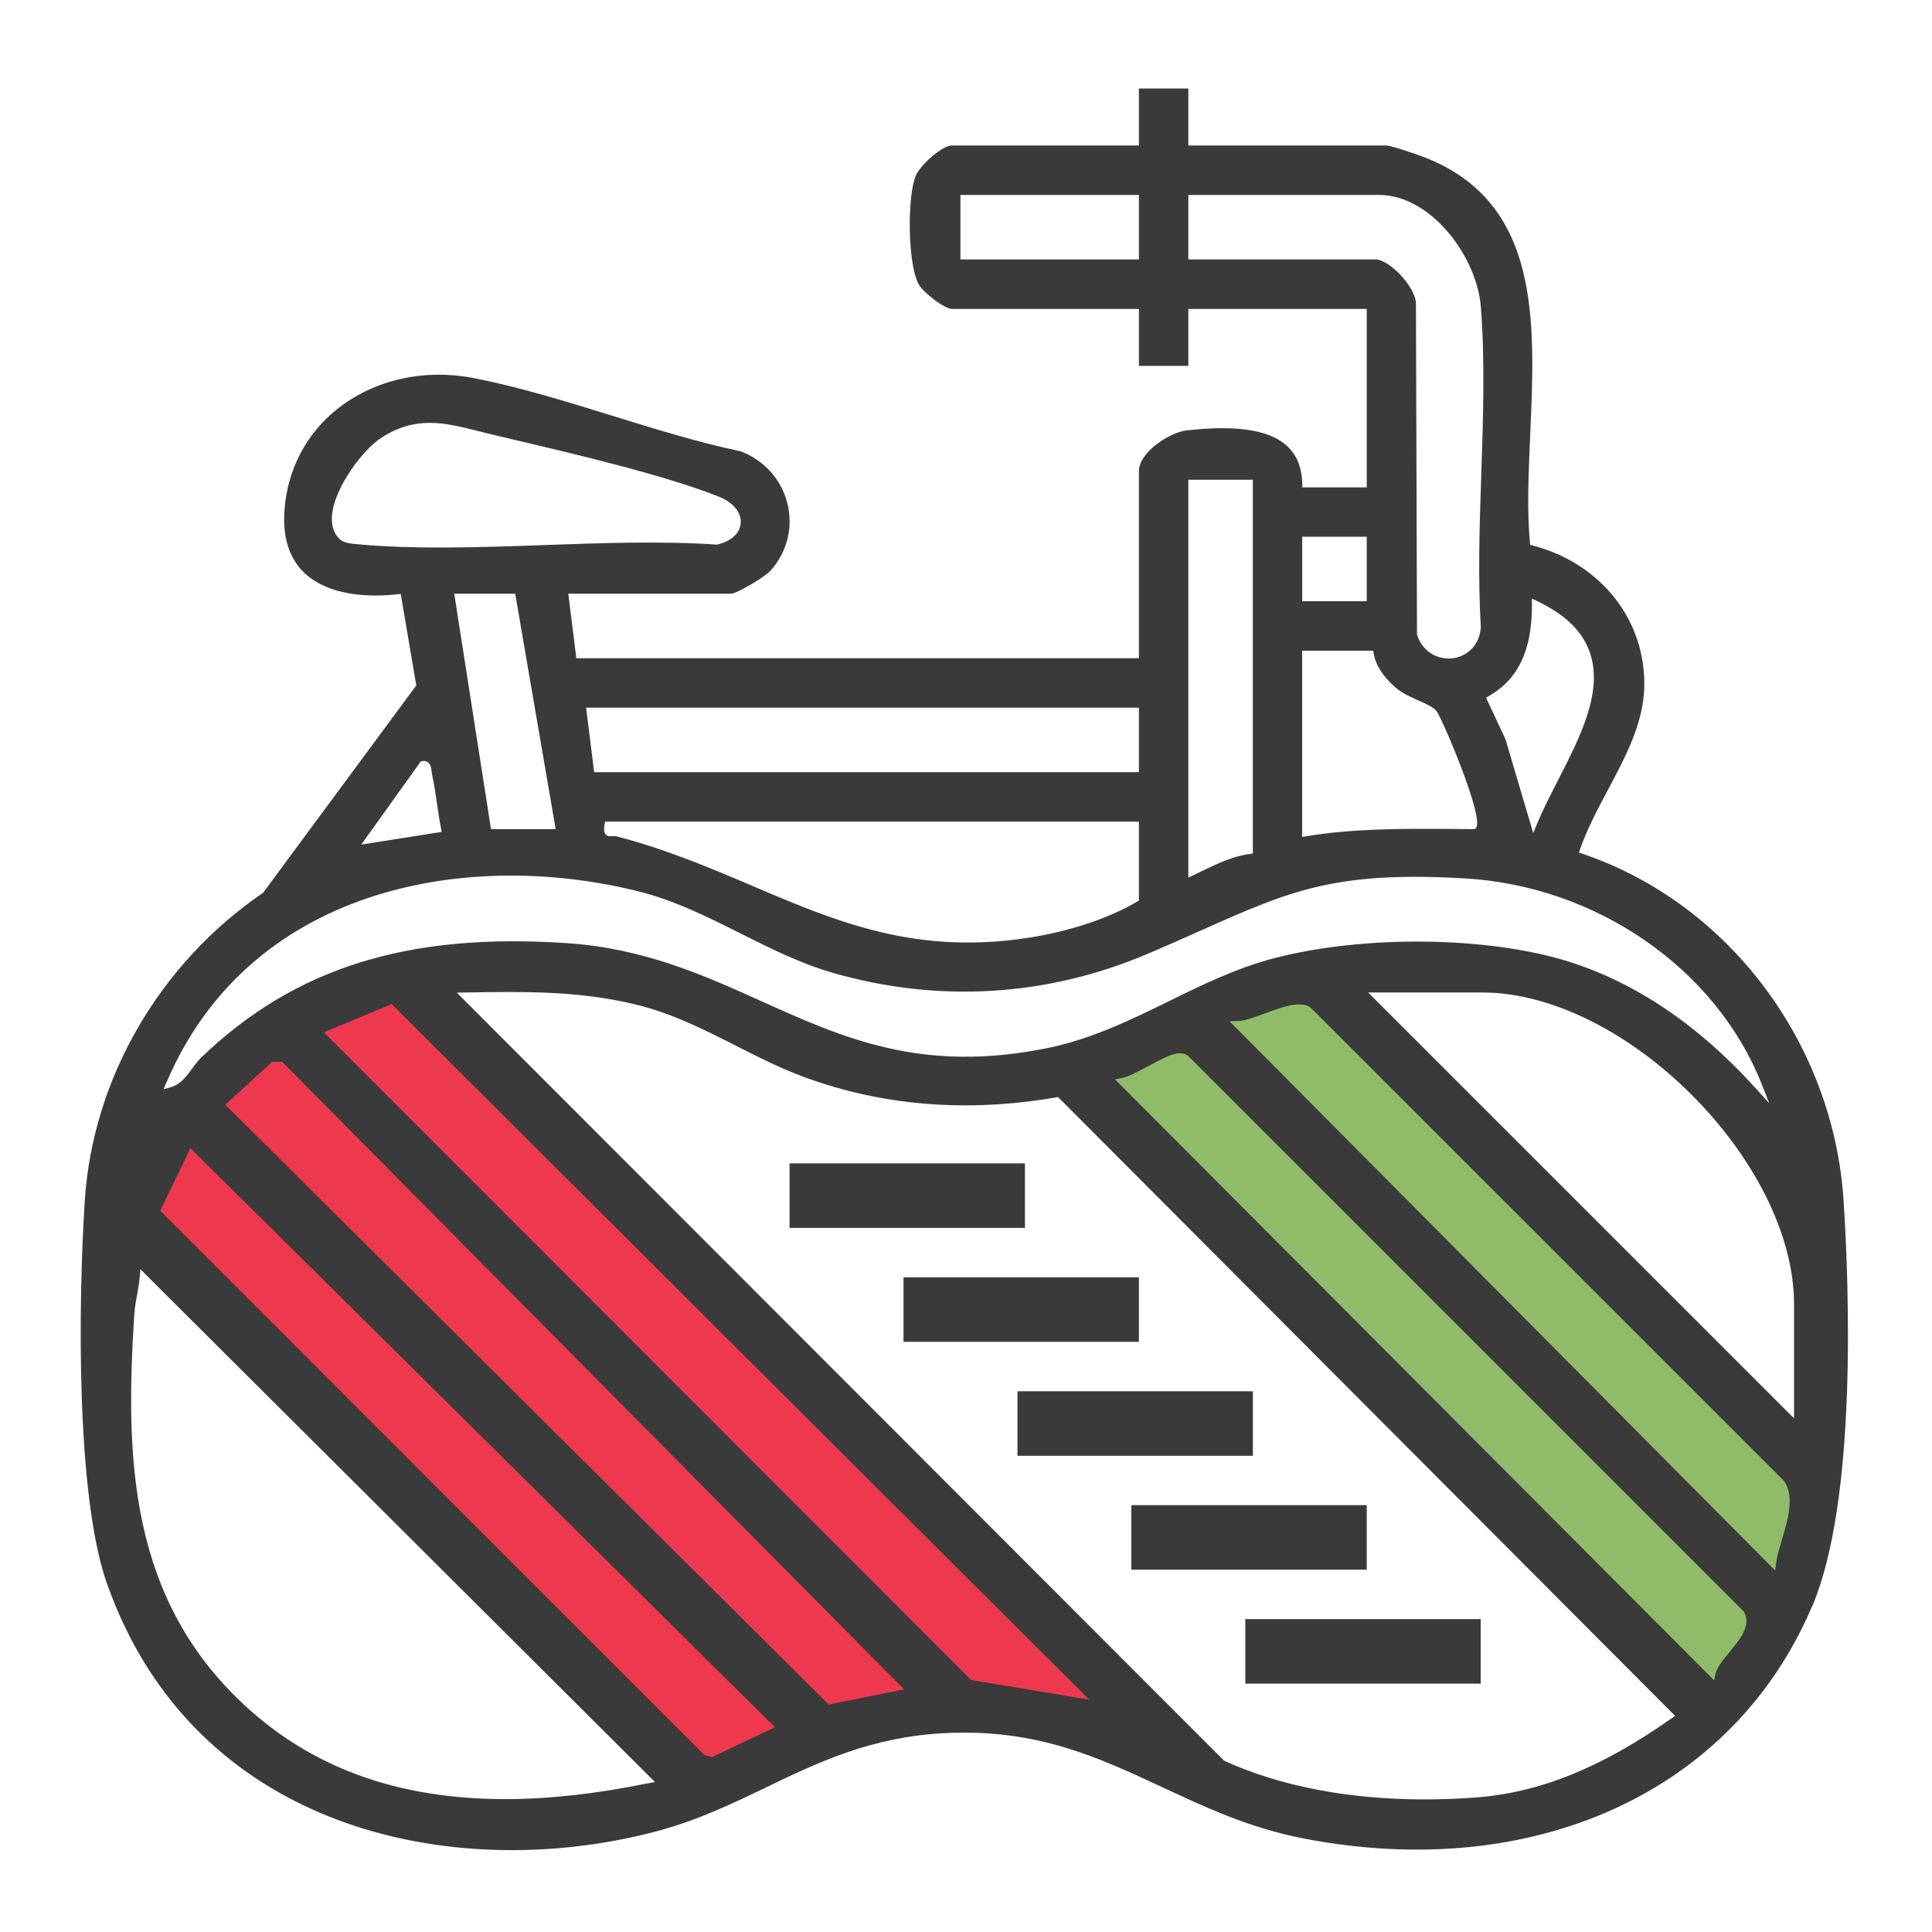 <?xml version="1.0" encoding="UTF-8"?>
<svg id="Layer_1" xmlns="http://www.w3.org/2000/svg" version="1.1" viewBox="0 0 256 256">
  <!-- Generator: Adobe Illustrator 29.1.0, SVG Export Plug-In . SVG Version: 2.1.0 Build 142)  -->
  <defs>
    <style>
      .st0 {
        fill: #ee384e;
      }

      .st1 {
        fill: #90bc69;
      }

      .st2 {
        fill: #3a3a3a;
      }
    </style>
  </defs>
  <path class="st1" d="M177.01,128c-.17.45-16.85,5.09-16.85,5.09l-17.68,10.27,84.88,83.87,8.59-12.69,4.04-19.65-62.98-66.89Z"/>
  <polygon class="st0" points="150.91 229.51 125.5 225.86 90.94 238.43 17.38 161 24.62 146.69 38.26 134.62 55.32 128.44 150.91 229.51"/>
  <path class="st2" d="M240.14,212.81c5.94-14.02,4.88-42.2,4.15-53.66-1.34-20.94-15.24-39.44-34.59-46.02l-.48-.16.16-.48c.92-2.65,2.32-5.27,3.67-7.81,2.29-4.3,4.66-8.74,4.82-13.48.28-8.92-5.65-16.52-14.78-18.92l-.34-.09-.03-.35c-.4-4.35-.18-9.14.04-14.21.67-15.09,1.37-30.7-13.86-36.73-1.19-.47-4.59-1.62-5.23-1.62h-26.21v-7.55h-6.55v7.55h-24.8c-1.25,0-4.1,2.52-4.74,3.95-1.2,2.69-1.12,12.17.46,14.6.69,1.07,3.37,3.1,4.28,3.1h24.8v7.55h6.55v-7.55h23.64v23.65h-8.54v-.49c-.07-2.22-.76-3.89-2.14-5.1-3.07-2.69-8.96-2.41-13.12-1.97-2.4.26-6.39,2.97-6.39,5.4v24.8h-74.54l-1.07-8.55h21.56c.75,0,4.51-2.21,5.3-3.12,2.18-2.49,2.96-5.74,2.16-8.9-.8-3.15-3.12-5.71-6.19-6.85-5.56-1.17-11.38-2.97-17-4.71-6.1-1.89-12.42-3.85-18.47-5.01-6.43-1.23-12.89.2-17.74,3.94-4.28,3.29-6.85,8.14-7.23,13.64-.25,3.55.64,6.32,2.62,8.23,2.53,2.43,6.9,3.44,12.32,2.86l.47-.05,2.06,12.13-.13.17-20.16,27.29c-13.77,9.4-22.61,24.68-23.64,40.87-.85,13.31-1.19,38.97,2.94,50.66,11.49,32.57,45.64,39.9,72.51,32.92,5.6-1.45,10.32-3.73,14.89-5.93,6.79-3.27,13.82-6.65,23.56-7.16,12.2-.63,20.34,3.18,28.98,7.21,5.64,2.63,11.46,5.35,18.53,6.73,30.56,5.94,57.05-6.14,67.48-30.78ZM150.91,34.38h-23.65v-8.55h23.65v8.55ZM236.12,204c-.34,1.14-.66,2.22-.77,3.08l-.13,1.02-72.3-72.78,1.16-.03c.86-.02,2.13-.5,3.48-.99,2.25-.83,4.57-1.7,6-.87l.1.08,62.76,62.75c1.39,2.06.49,5.07-.3,7.74ZM237.72,187.94l-56.43-56.43h15.12c18.92,0,41.31,22.39,41.31,41.31v15.12ZM197.31,92.21c3.9-2.25,5.7-6.09,5.68-12.1v-.79s.71.34.71.34c3.73,1.77,6.02,4.01,6.98,6.85,1.76,5.18-1.31,11.18-4.29,16.98-1,1.96-1.95,3.81-2.69,5.59l-.54,1.3-3.68-12.44-2.57-5.49.4-.23ZM157.46,34.38v-8.55h25.27c6.83,0,12.96,8.11,13.49,14.83.56,7.13.31,14.75.06,22.12-.23,6.77-.46,13.78-.06,20.37-.21,2.56-2.04,3.88-3.75,4.08-.17.02-.34.03-.51.03-1.63,0-3.44-.92-4.17-3.09l-.03-.16-.14-43.73c.03-1.02-.85-2.61-2.17-3.98-1.14-1.17-2.39-1.93-3.18-1.93h-24.8ZM172.55,71.12h8.55v8.55h-8.55v-8.55ZM172.55,86.22h9.41l.07.42c.36,2.12,2.11,3.83,3.12,4.65.75.61,1.83,1.09,2.79,1.52,1.06.47,1.98.88,2.42,1.43.64.77,6.49,14.37,5.18,15.5l-.14.12h-.19c-.95,0-1.89,0-2.84-.02-6.34-.04-12.89-.08-19.25.96l-.58.09v-24.68ZM157.46,63.57h8.55v49.53l-.44.06c-2.24.29-4.38,1.33-6.45,2.33l-1.66.8v-52.72ZM150.91,93.77v8.55h-72.18l-1.07-8.55h73.25ZM150.91,108.86v10.46l-.24.15c-3.99,2.37-9.67,4.18-15.58,4.96-2.39.32-4.66.46-6.84.46-10.95,0-19.53-3.66-28.52-7.49-5.61-2.39-11.41-4.86-18.11-6.6-.16-.04-.31-.02-.48,0-.26.02-.61.06-.87-.22-.27-.28-.26-.72-.17-1.29l.07-.42h70.75ZM47.74,72.14l-.28-.02c-.81-.06-1.91-.14-2.5-.73-.78-.78-1.1-1.87-.96-3.23.38-3.65,4.11-8.56,6.43-10.09,4.62-3.03,8.42-2.08,12.82-.98.52.13,1.06.27,1.61.4l2.82.67c8.71,2.05,20.65,4.87,27.62,7.67,1.86.75,2.95,2.08,2.85,3.48-.09,1.33-1.23,2.38-3.04,2.83l-.07.02h-.08c-7.34-.49-15.17-.21-22.74.06-4.56.16-9.21.33-13.79.33-3.63,0-7.23-.1-10.7-.4ZM73.63,109.86h-8.57l-4.87-31.19h8.08l.07.42,5.29,30.78ZM55.77,100.89l.2-.04c.36-.06.6.05.74.16.39.3.44.84.49,1.27.01.13.02.25.05.35.28,1.29.48,2.62.66,3.9.15,1.05.31,2.14.52,3.19l.1.51-10.66,1.68,7.9-11.04ZM22.09,143.37c10.84-25.44,39.15-31.03,62.39-25.29,4.87,1.2,9.33,3.44,13.65,5.61,3.92,1.97,7.98,4,12.31,5.24,13.92,3.99,28.27,3.12,41.5-2.49,2.69-1.14,5.11-2.22,7.24-3.17,11.77-5.24,17.68-7.87,34.91-6.88,17.47,1.01,33.27,11.95,39.33,27.23l1.02,2.57-1.86-2.05c-7.49-8.28-15.79-13.9-24.68-16.71-10.7-3.37-27.13-3.57-39.08-.46-4.95,1.29-9.51,3.52-13.91,5.68-5.05,2.48-10.28,5.04-16.19,6.24-16.58,3.35-26.94-1.32-37.91-6.26-7.61-3.43-15.47-6.97-25.7-7.66-21.11-1.42-36.05,3.26-48.46,15.17-.41.4-.78.89-1.16,1.42-.76,1.04-1.54,2.11-2.81,2.48l-1.01.3.41-.97ZM85.87,236.29c-6.81,1.4-13.12,2.1-18.96,2.1-13.69,0-24.78-3.86-33.61-11.63-16.45-14.49-16.68-33.92-15.51-52.57.06-.89.22-1.8.38-2.67.14-.75.28-1.53.34-2.28l.09-1.06,68.18,67.94-.91.19ZM94.33,232.84l-1.04-.33-.09-.09L21.23,160.43l4-8.29.5.49,76.95,76.23-8.35,3.98ZM109.81,225.86L29.86,146.39l6.19-5.69h1.33s.15.14.15.14l82.27,83.01-10,2.02ZM128.68,222.61l-85.76-85.82,8.98-3.75.24.24,92.19,91.94-15.64-2.61ZM221.46,227.71c-9.25,6.52-17.5,9.85-25.97,10.47-2.3.17-4.55.25-6.76.25-10,0-19.03-1.73-26.43-5.08l-.15-.1-101.62-101.72,1.18-.02c7.65-.13,14.89-.24,22.4,1.56,4.92,1.18,9.24,3.38,13.42,5.5,2.9,1.47,5.9,3,9.07,4.16,10.36,3.81,21.58,4.71,33.34,2.68l.26-.04,81.76,81.99-.48.34ZM227.32,221.75l-.19.9-79.38-79.62.91-.19c.9-.18,2.31-.94,3.68-1.67,1.4-.75,2.72-1.45,3.55-1.57.57-.08,1.18-.08,1.75.52l73.41,73.41.03.05c1.04,1.75-.54,3.66-1.93,5.35-.81.99-1.65,2.01-1.83,2.82Z"/>
  <g>
    <rect class="st2" x="105.12" y="154.66" width="30.19" height="7.55"/>
    <path class="st2" d="M135.81,162.7h-31.19v-8.55h31.19v8.55ZM105.62,161.7h29.19v-6.55h-29.19v6.55Z"/>
  </g>
  <g>
    <rect class="st2" x="120.22" y="169.75" width="30.19" height="7.55"/>
    <path class="st2" d="M150.91,177.8h-31.19v-8.55h31.19v8.55ZM120.72,176.8h29.19v-6.55h-29.19v6.55Z"/>
  </g>
  <g>
    <rect class="st2" x="135.31" y="184.85" width="30.19" height="7.55"/>
    <path class="st2" d="M166.01,192.9h-31.19v-8.55h31.19v8.55ZM135.81,191.9h29.19v-6.55h-29.19v6.55Z"/>
  </g>
  <g>
    <rect class="st2" x="150.41" y="199.95" width="30.19" height="7.55"/>
    <path class="st2" d="M181.1,207.99h-31.19v-8.55h31.19v8.55ZM150.91,206.99h29.19v-6.55h-29.19v6.55Z"/>
  </g>
  <g>
    <rect class="st2" x="165.51" y="215.04" width="30.19" height="7.55"/>
    <path class="st2" d="M196.2,223.09h-31.19v-8.55h31.19v8.55ZM166.01,222.09h29.19v-6.55h-29.19v6.55Z"/>
  </g>
</svg>